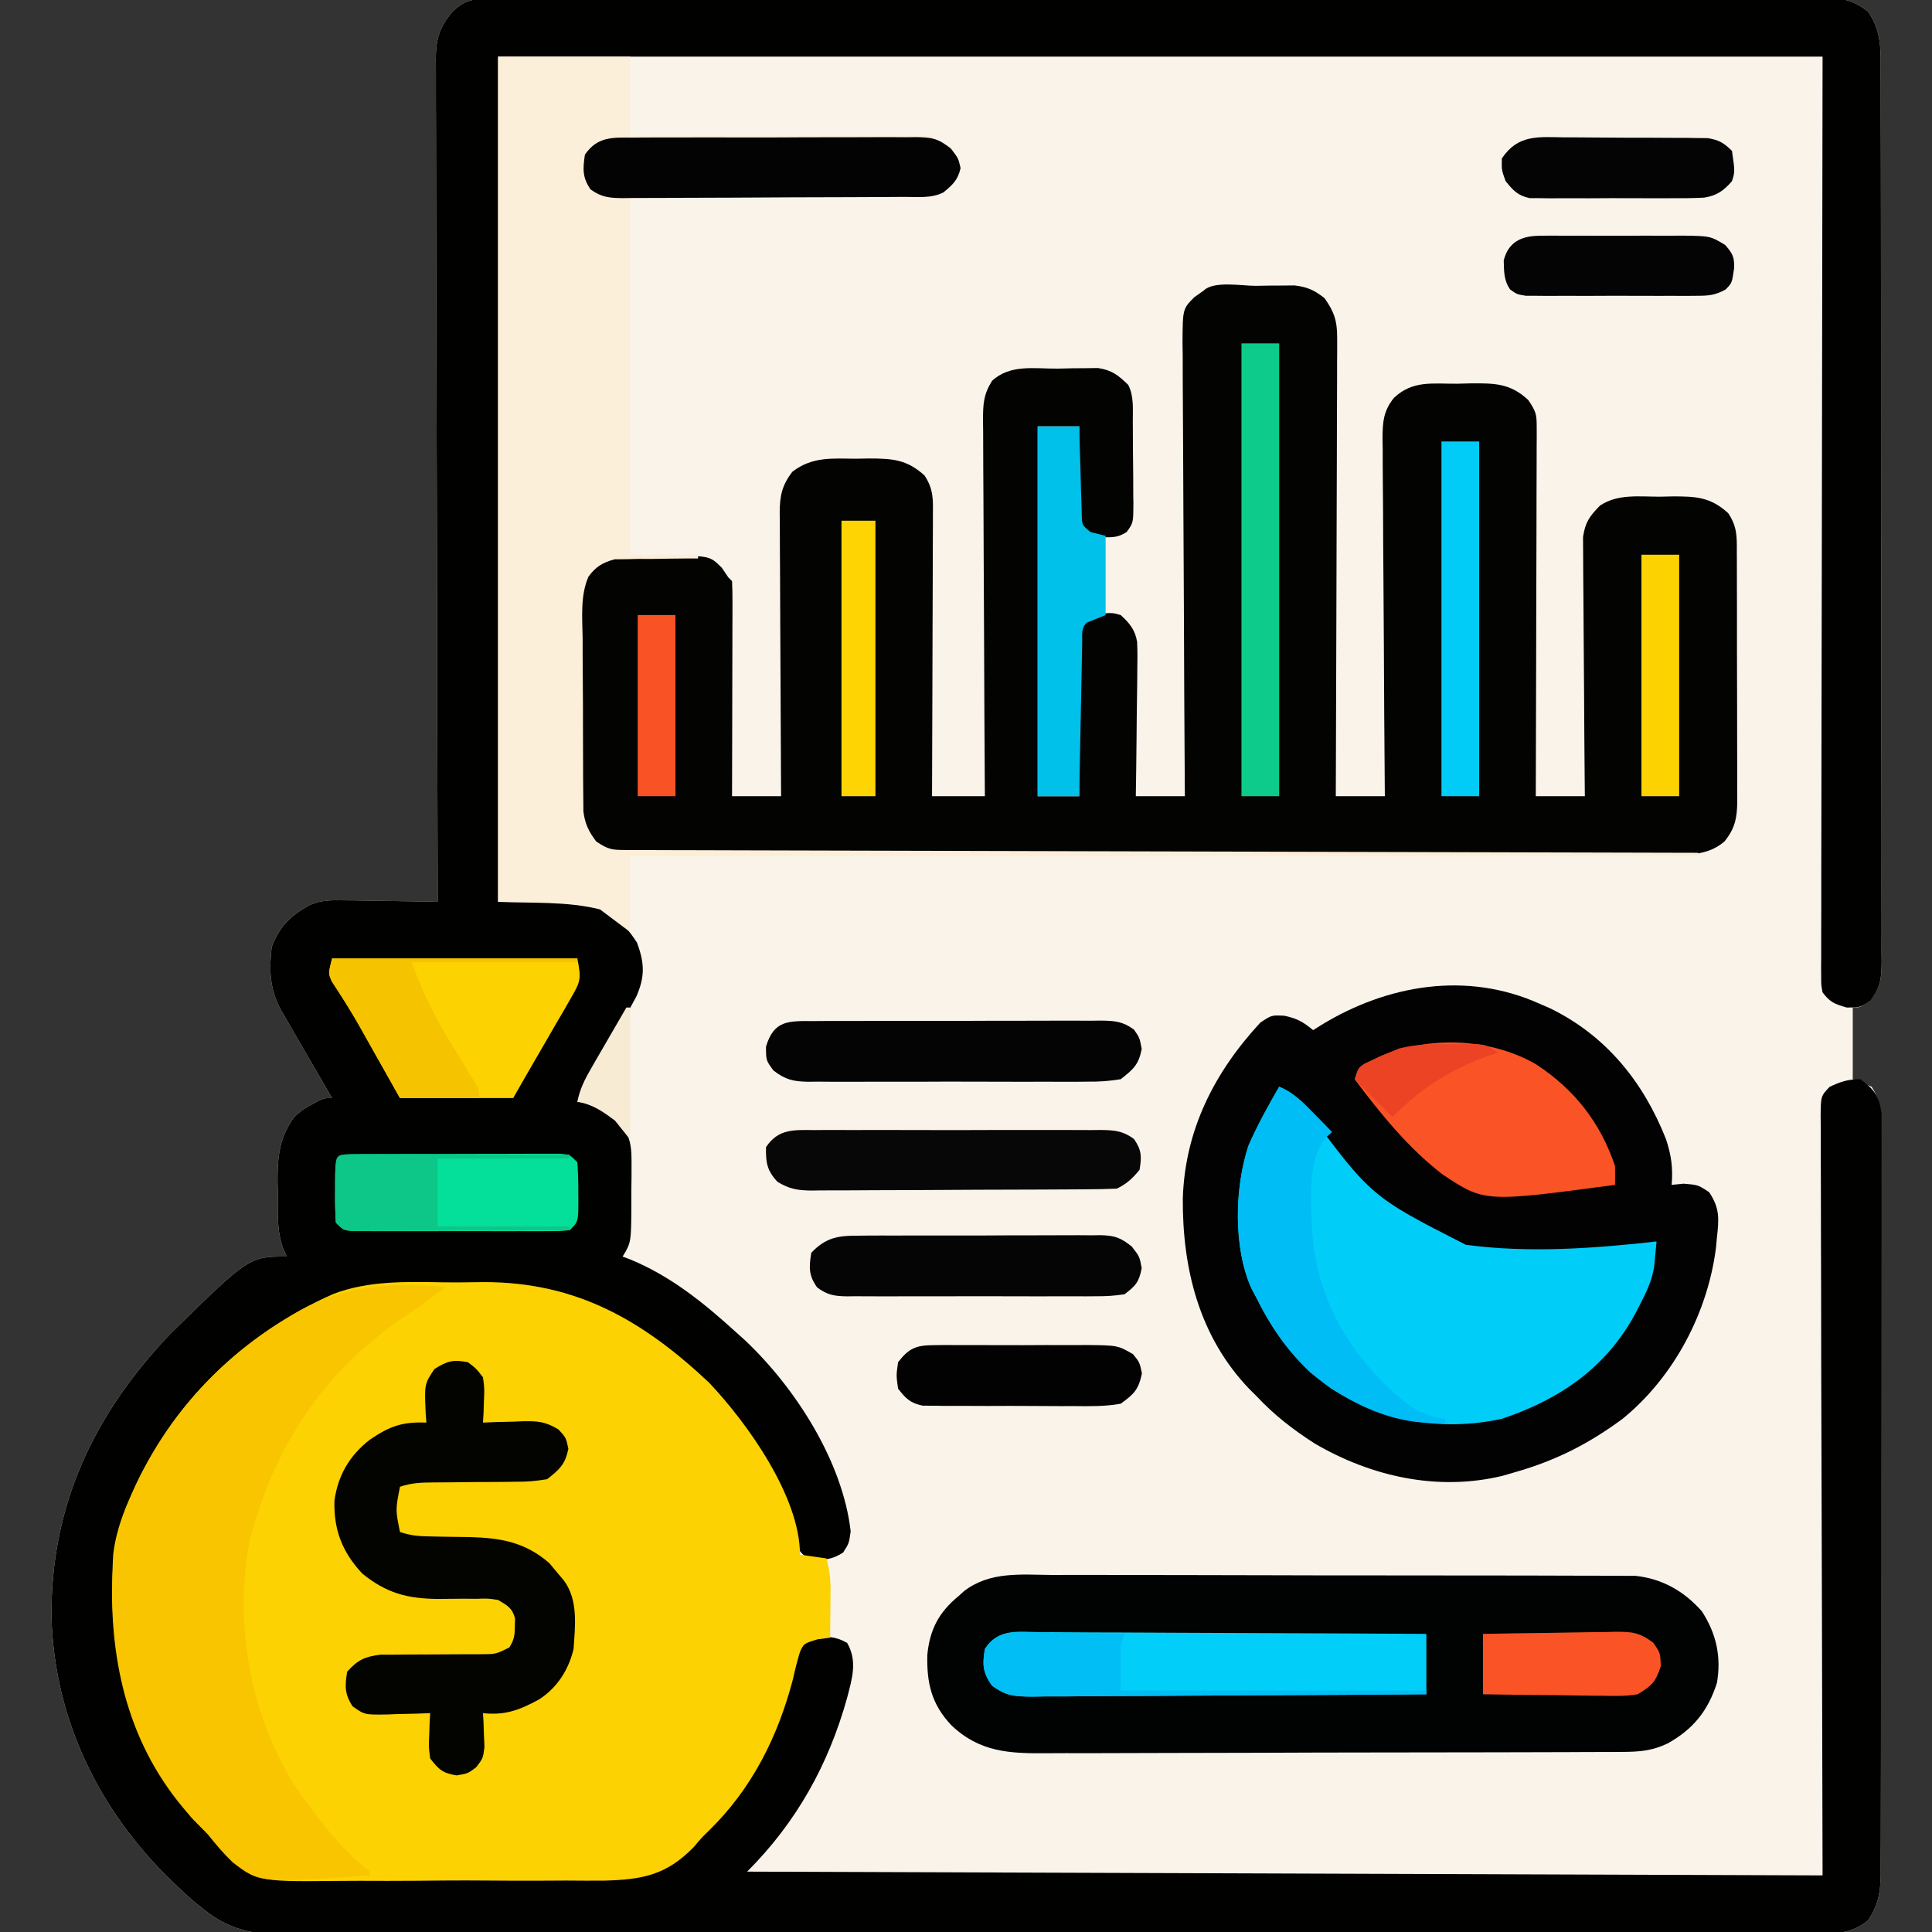 <?xml version="1.0" encoding="UTF-8"?>
<svg version="1.1" xmlns="http://www.w3.org/2000/svg" width="512" height="512">
<rect width="100%" height="100%" fill="#333333" stroke="none"/>
<path d="M0 0 C1.28 -0.008 2.56 -0.016 3.878 -0.024 C5.301 -0.017 6.725 -0.01 8.148 -0.003 C9.658 -0.007 11.167 -0.012 12.677 -0.018 C16.831 -0.03 20.985 -0.024 25.14 -0.015 C29.617 -0.008 34.095 -0.018 38.573 -0.027 C47.348 -0.04 56.123 -0.037 64.898 -0.028 C72.028 -0.022 79.159 -0.021 86.289 -0.024 C87.303 -0.024 88.317 -0.025 89.361 -0.025 C91.421 -0.026 93.48 -0.027 95.539 -0.028 C114.863 -0.037 134.187 -0.027 153.511 -0.011 C170.099 0.003 186.688 0 203.276 -0.014 C222.528 -0.03 241.78 -0.036 261.032 -0.027 C263.084 -0.026 265.136 -0.025 267.189 -0.024 C268.198 -0.023 269.208 -0.023 270.249 -0.023 C277.372 -0.02 284.495 -0.024 291.618 -0.031 C300.297 -0.04 308.976 -0.038 317.655 -0.022 C322.084 -0.014 326.514 -0.011 330.944 -0.02 C334.997 -0.029 339.05 -0.025 343.104 -0.009 C344.572 -0.005 346.04 -0.007 347.509 -0.014 C349.501 -0.023 351.493 -0.012 353.486 0 C355.147 0.001 355.147 0.001 356.843 0.001 C360.222 0.43 362.08 1.366 364.806 3.378 C368.445 8.556 368.234 13.583 368.2 19.67 C368.206 20.705 368.212 21.74 368.219 22.806 C368.235 26.272 368.231 29.738 368.226 33.204 C368.233 35.689 368.242 38.175 368.251 40.66 C368.271 46.709 368.277 52.758 368.275 58.806 C368.274 63.722 368.278 68.638 368.285 73.554 C368.287 74.971 368.289 76.387 368.291 77.804 C368.293 78.862 368.293 78.862 368.295 79.941 C368.313 93.27 368.312 106.598 368.306 119.927 C368.3 132.123 368.321 144.318 368.354 156.513 C368.388 169.038 368.403 181.562 368.398 194.086 C368.396 201.116 368.401 208.147 368.426 215.178 C368.449 221.786 368.447 228.394 368.426 235.002 C368.423 237.43 368.428 239.858 368.442 242.286 C368.46 245.595 368.448 248.903 368.427 252.212 C368.44 253.178 368.452 254.143 368.465 255.138 C368.404 259.767 368.296 261.74 365.392 265.513 C362.806 267.378 362.806 267.378 360.806 267.378 C360.806 273.648 360.806 279.918 360.806 286.378 C362.456 287.038 364.106 287.698 365.806 288.378 C368.359 292.207 368.087 295.308 368.067 299.746 C368.07 300.61 368.074 301.474 368.078 302.365 C368.088 305.271 368.084 308.177 368.08 311.084 C368.085 313.163 368.09 315.243 368.096 317.322 C368.109 322.979 368.11 328.636 368.107 334.293 C368.106 339.012 368.111 343.732 368.116 348.451 C368.127 359.584 368.128 370.717 368.121 381.85 C368.115 393.341 368.128 404.832 368.149 416.323 C368.167 426.182 368.173 436.041 368.169 445.9 C368.168 451.791 368.17 457.682 368.184 463.573 C368.197 469.114 368.195 474.655 368.182 480.197 C368.179 482.231 368.182 484.265 368.19 486.299 C368.201 489.076 368.193 491.851 368.18 494.628 C368.187 495.433 368.195 496.239 368.202 497.068 C368.156 501.875 367.582 505.279 364.806 509.378 C360.725 512.478 357.625 512.755 352.566 512.763 C351.843 512.769 351.121 512.774 350.378 512.779 C347.951 512.793 345.526 512.786 343.099 512.779 C341.345 512.784 339.591 512.791 337.836 512.799 C333.01 512.818 328.183 512.817 323.357 512.814 C318.153 512.813 312.95 512.83 307.747 512.844 C297.55 512.869 287.353 512.877 277.156 512.879 C268.868 512.88 260.58 512.886 252.291 512.896 C228.798 512.922 205.304 512.936 181.811 512.934 C179.91 512.934 179.91 512.934 177.971 512.933 C176.703 512.933 175.434 512.933 174.127 512.933 C153.57 512.932 133.014 512.961 112.458 513.003 C91.355 513.046 70.254 513.067 49.151 513.064 C37.302 513.063 25.453 513.071 13.604 513.104 C3.514 513.131 -6.575 513.137 -16.665 513.117 C-21.813 513.107 -26.96 513.107 -32.107 513.133 C-36.822 513.157 -41.536 513.152 -46.251 513.126 C-47.954 513.122 -49.658 513.127 -51.361 513.144 C-61.006 513.232 -68.392 512.726 -76.194 506.378 C-76.826 505.876 -77.458 505.375 -78.108 504.858 C-79.727 503.529 -81.244 502.138 -82.757 500.69 C-83.58 499.911 -83.58 499.911 -84.42 499.117 C-103.887 480.376 -115.794 456.117 -116.546 428.946 C-116.816 399.336 -105.275 375.034 -85.007 353.815 C-64.16 333.378 -64.16 333.378 -54.194 333.378 C-54.679 332.309 -54.679 332.309 -55.173 331.219 C-56.894 326.431 -56.563 321.606 -56.569 316.565 C-56.594 315.51 -56.618 314.455 -56.643 313.368 C-56.668 306.864 -56.125 301.72 -52.194 296.378 C-50.124 294.503 -50.124 294.503 -48.069 293.378 C-47.386 292.986 -46.703 292.594 -45.999 292.19 C-44.194 291.378 -44.194 291.378 -42.194 291.378 C-42.643 290.606 -43.092 289.834 -43.555 289.038 C-45.222 286.172 -46.886 283.303 -48.548 280.434 C-49.268 279.193 -49.988 277.952 -50.71 276.712 C-51.748 274.929 -52.782 273.144 -53.815 271.358 C-54.438 270.284 -55.062 269.211 -55.704 268.105 C-58.692 262.637 -58.921 257.492 -58.194 251.378 C-56.178 245.916 -53.254 243.074 -48.166 240.233 C-44.946 238.836 -41.987 238.931 -38.511 238.987 C-37.46 238.995 -37.46 238.995 -36.388 239.004 C-34.177 239.026 -31.967 239.076 -29.757 239.128 C-28.247 239.148 -26.737 239.166 -25.227 239.182 C-21.549 239.226 -17.872 239.295 -14.194 239.378 C-14.198 238.198 -14.202 237.018 -14.205 235.802 C-14.292 207.796 -14.358 179.789 -14.398 151.782 C-14.403 148.335 -14.409 144.888 -14.414 141.441 C-14.415 140.754 -14.416 140.068 -14.417 139.361 C-14.434 128.249 -14.466 117.137 -14.503 106.025 C-14.54 94.623 -14.562 83.222 -14.571 71.82 C-14.576 65.415 -14.588 59.011 -14.617 52.607 C-14.644 46.581 -14.653 40.555 -14.647 34.529 C-14.648 32.315 -14.656 30.102 -14.671 27.889 C-14.691 24.869 -14.686 21.851 -14.675 18.831 C-14.687 17.953 -14.699 17.076 -14.711 16.172 C-14.657 10.76 -13.838 7.64 -10.194 3.378 C-6.857 0.255 -4.515 0.002 0 0 Z " fill="#FAF3EA" transform="translate(130.194,-0.378)"/>
<path d="M0 0 C1.28 -0.008 2.56 -0.016 3.878 -0.024 C5.301 -0.017 6.725 -0.01 8.148 -0.003 C9.658 -0.007 11.167 -0.012 12.677 -0.018 C16.831 -0.03 20.985 -0.024 25.14 -0.015 C29.617 -0.008 34.095 -0.018 38.573 -0.027 C47.348 -0.04 56.123 -0.037 64.898 -0.028 C72.028 -0.022 79.159 -0.021 86.289 -0.024 C87.303 -0.024 88.317 -0.025 89.361 -0.025 C91.421 -0.026 93.48 -0.027 95.539 -0.028 C114.863 -0.037 134.187 -0.027 153.511 -0.011 C170.099 0.003 186.688 0 203.276 -0.014 C222.528 -0.03 241.78 -0.036 261.032 -0.027 C263.084 -0.026 265.136 -0.025 267.189 -0.024 C268.198 -0.023 269.208 -0.023 270.249 -0.023 C277.372 -0.02 284.495 -0.024 291.618 -0.031 C300.297 -0.04 308.976 -0.038 317.655 -0.022 C322.084 -0.014 326.514 -0.011 330.944 -0.02 C334.997 -0.029 339.05 -0.025 343.104 -0.009 C344.572 -0.005 346.04 -0.007 347.509 -0.014 C349.501 -0.023 351.493 -0.012 353.486 0 C355.147 0.001 355.147 0.001 356.843 0.001 C360.222 0.43 362.08 1.366 364.806 3.378 C368.445 8.556 368.234 13.583 368.2 19.67 C368.206 20.705 368.212 21.74 368.219 22.806 C368.235 26.272 368.231 29.738 368.226 33.204 C368.233 35.689 368.242 38.175 368.251 40.66 C368.271 46.709 368.277 52.758 368.275 58.806 C368.274 63.722 368.278 68.638 368.285 73.554 C368.287 74.971 368.289 76.387 368.291 77.804 C368.293 78.862 368.293 78.862 368.295 79.941 C368.313 93.27 368.312 106.598 368.306 119.927 C368.3 132.123 368.321 144.318 368.354 156.513 C368.388 169.038 368.403 181.562 368.398 194.086 C368.396 201.116 368.401 208.147 368.426 215.178 C368.449 221.786 368.447 228.394 368.426 235.002 C368.423 237.43 368.428 239.858 368.442 242.286 C368.46 245.595 368.448 248.903 368.427 252.212 C368.44 253.178 368.452 254.143 368.465 255.138 C368.405 259.696 368.269 261.75 365.494 265.513 C362.806 267.378 362.806 267.378 359.181 267.378 C355.857 266.393 354.842 266.02 352.806 263.378 C352.433 261.415 352.433 261.415 352.437 259.135 C352.428 257.83 352.428 257.83 352.419 256.499 C352.427 255.543 352.436 254.587 352.445 253.602 C352.442 252.589 352.44 251.576 352.437 250.533 C352.432 247.112 352.449 243.692 352.465 240.271 C352.466 237.788 352.466 235.304 352.464 232.821 C352.464 226.831 352.476 220.841 352.496 214.851 C352.517 207.924 352.52 200.997 352.522 194.07 C352.538 175.777 352.58 157.483 352.618 139.19 C352.68 98.332 352.742 57.474 352.806 15.378 C236.976 15.378 121.146 15.378 1.806 15.378 C1.806 89.298 1.806 163.218 1.806 239.378 C9.396 239.378 16.986 239.378 24.806 239.378 C31.687 242.326 34.685 244.086 38.618 250.19 C40.637 255.607 40.757 259.229 38.427 264.492 C36.507 268.089 34.497 271.613 32.431 275.128 C31.723 276.357 31.018 277.588 30.314 278.819 C29.022 281.076 27.72 283.326 26.41 285.572 C25.128 287.813 23.926 290.053 22.806 292.378 C23.693 292.46 24.58 292.543 25.493 292.628 C30.17 293.686 32.646 295.769 35.428 299.627 C37.051 302.868 37.179 305.021 37.169 308.631 C37.168 310.407 37.168 310.407 37.167 312.219 C37.151 313.447 37.135 314.675 37.118 315.94 C37.122 317.172 37.125 318.403 37.128 319.672 C37.068 329.648 37.068 329.648 34.806 333.378 C35.517 333.647 36.229 333.916 36.962 334.194 C47.679 338.654 56.314 345.659 64.806 353.378 C65.621 354.108 66.435 354.839 67.275 355.592 C80.591 368.182 93.114 387.637 95.243 406.19 C94.806 409.378 94.806 409.378 93.243 411.815 C89.901 413.958 87.701 413.873 83.806 413.378 C81.273 411.374 80.276 409.495 79.298 406.456 C79.039 405.685 78.779 404.914 78.512 404.12 C78.238 403.298 77.963 402.475 77.681 401.628 C68.193 374.825 49.713 357.818 24.728 345.272 C20.575 343.339 17.201 342.125 12.583 342.008 C11.563 341.979 10.544 341.95 9.494 341.92 C4.796 341.843 0.099 341.77 -4.599 341.732 C-7.054 341.704 -9.51 341.657 -11.964 341.589 C-38.036 340.867 -54.943 348.573 -73.921 366.174 C-88.056 379.873 -98.903 398.805 -99.593 418.815 C-99.6 421.003 -99.593 423.19 -99.569 425.378 C-99.581 426.463 -99.592 427.548 -99.604 428.667 C-99.522 451.599 -88.938 470.137 -73.944 486.745 C-66.702 493.678 -61.924 497.432 -51.664 497.363 C-50.145 497.393 -50.145 497.393 -48.595 497.424 C-45.27 497.48 -41.946 497.484 -38.62 497.483 C-36.29 497.5 -33.96 497.519 -31.63 497.539 C-26.751 497.572 -21.874 497.577 -16.996 497.565 C-10.776 497.553 -4.559 497.628 1.66 497.726 C6.473 497.789 11.284 497.796 16.097 497.789 C18.388 497.793 20.679 497.817 22.97 497.86 C38.708 498.219 38.708 498.219 51.985 490.683 C54.056 488.679 55.95 486.581 57.806 484.378 C58.29 483.821 58.774 483.265 59.273 482.691 C69.509 470.862 75.859 457.993 79.817 442.903 C80.036 442.084 80.255 441.264 80.482 440.42 C80.666 439.689 80.851 438.957 81.041 438.202 C81.806 436.378 81.806 436.378 84.806 434.378 C88.597 433.964 90.935 433.899 94.306 435.753 C97.079 440.606 95.65 445.119 94.297 450.342 C89.362 468.067 80.853 483.33 67.806 496.378 C161.856 496.708 255.906 497.038 352.806 497.378 C352.647 429.389 352.647 429.389 352.445 361.4 C352.427 348.274 352.427 348.274 352.424 342.136 C352.42 337.833 352.405 333.531 352.384 329.229 C352.356 323.748 352.348 318.268 352.354 312.787 C352.352 310.771 352.344 308.755 352.329 306.739 C352.309 304.025 352.314 301.311 352.325 298.597 C352.313 297.8 352.301 297.004 352.289 296.183 C352.348 290.862 352.348 290.862 354.652 288.426 C357.547 287.017 359.561 286.378 362.806 286.378 C366.536 289.137 367.691 290.658 368.429 295.287 C368.454 296.853 368.452 298.42 368.427 299.987 C368.434 300.853 368.44 301.718 368.447 302.61 C368.462 305.511 368.441 308.41 368.421 311.311 C368.425 313.391 368.43 315.47 368.438 317.55 C368.452 323.199 368.435 328.847 368.412 334.496 C368.391 340.405 368.397 346.315 368.4 352.225 C368.4 362.15 368.38 372.076 368.348 382.001 C368.311 393.477 368.302 404.953 368.309 416.429 C368.315 427.466 368.305 438.503 368.285 449.54 C368.277 454.238 368.274 458.936 368.276 463.634 C368.277 469.167 368.262 474.7 368.237 480.233 C368.229 482.264 368.227 484.295 368.231 486.326 C368.234 489.098 368.22 491.869 368.2 494.641 C368.206 495.445 368.211 496.249 368.216 497.078 C368.158 501.877 367.576 505.285 364.806 509.378 C360.726 512.478 357.625 512.755 352.566 512.763 C351.843 512.769 351.121 512.774 350.378 512.779 C347.951 512.793 345.526 512.786 343.099 512.779 C341.345 512.784 339.591 512.791 337.836 512.799 C333.01 512.818 328.183 512.817 323.357 512.814 C318.153 512.813 312.95 512.83 307.747 512.844 C297.55 512.869 287.353 512.877 277.156 512.879 C268.868 512.88 260.58 512.886 252.291 512.896 C228.798 512.922 205.304 512.936 181.811 512.934 C179.91 512.934 179.91 512.934 177.971 512.933 C176.703 512.933 175.434 512.933 174.127 512.933 C153.57 512.932 133.014 512.961 112.458 513.003 C91.355 513.046 70.254 513.067 49.151 513.064 C37.302 513.063 25.453 513.071 13.604 513.104 C3.514 513.131 -6.575 513.137 -16.665 513.117 C-21.813 513.107 -26.96 513.107 -32.107 513.133 C-36.822 513.157 -41.536 513.152 -46.251 513.126 C-47.954 513.122 -49.658 513.127 -51.361 513.144 C-61.006 513.232 -68.392 512.726 -76.194 506.378 C-76.826 505.876 -77.458 505.375 -78.108 504.858 C-79.727 503.529 -81.244 502.138 -82.757 500.69 C-83.58 499.911 -83.58 499.911 -84.42 499.117 C-103.887 480.376 -115.794 456.117 -116.546 428.946 C-116.816 399.336 -105.275 375.034 -85.007 353.815 C-64.16 333.378 -64.16 333.378 -54.194 333.378 C-54.679 332.309 -54.679 332.309 -55.173 331.219 C-56.894 326.431 -56.563 321.606 -56.569 316.565 C-56.594 315.51 -56.618 314.455 -56.643 313.368 C-56.668 306.864 -56.125 301.72 -52.194 296.378 C-50.124 294.503 -50.124 294.503 -48.069 293.378 C-47.386 292.986 -46.703 292.594 -45.999 292.19 C-44.194 291.378 -44.194 291.378 -42.194 291.378 C-42.643 290.606 -43.092 289.834 -43.555 289.038 C-45.222 286.172 -46.886 283.303 -48.548 280.434 C-49.268 279.193 -49.988 277.952 -50.71 276.712 C-51.748 274.929 -52.782 273.144 -53.815 271.358 C-54.438 270.284 -55.062 269.211 -55.704 268.105 C-58.692 262.637 -58.921 257.492 -58.194 251.378 C-56.178 245.916 -53.254 243.074 -48.166 240.233 C-44.946 238.836 -41.987 238.931 -38.511 238.987 C-37.46 238.995 -37.46 238.995 -36.388 239.004 C-34.177 239.026 -31.967 239.076 -29.757 239.128 C-28.247 239.148 -26.737 239.166 -25.227 239.182 C-21.549 239.226 -17.872 239.295 -14.194 239.378 C-14.198 238.198 -14.202 237.018 -14.205 235.802 C-14.292 207.796 -14.358 179.789 -14.398 151.782 C-14.403 148.335 -14.409 144.888 -14.414 141.441 C-14.415 140.754 -14.416 140.068 -14.417 139.361 C-14.434 128.249 -14.466 117.137 -14.503 106.025 C-14.54 94.623 -14.562 83.222 -14.571 71.82 C-14.576 65.415 -14.588 59.011 -14.617 52.607 C-14.644 46.581 -14.653 40.555 -14.647 34.529 C-14.648 32.315 -14.656 30.102 -14.671 27.889 C-14.691 24.869 -14.686 21.851 -14.675 18.831 C-14.687 17.953 -14.699 17.076 -14.711 16.172 C-14.657 10.76 -13.838 7.64 -10.194 3.378 C-6.857 0.255 -4.515 0.002 0 0 Z " fill="#010100" transform="translate(130.194,-0.378)"/>
<path d="M0 0 C1.194 -0.021 2.387 -0.041 3.617 -0.062 C4.77 -0.068 5.922 -0.073 7.109 -0.078 C8.166 -0.087 9.223 -0.097 10.312 -0.106 C13.757 0.311 15.516 1.124 18.25 3.25 C20.81 6.838 21.624 9.285 21.611 13.673 C21.617 15.286 21.617 15.286 21.623 16.932 C21.612 18.101 21.602 19.271 21.591 20.476 C21.591 21.715 21.591 22.955 21.592 24.232 C21.59 27.622 21.575 31.012 21.554 34.402 C21.535 37.948 21.534 41.494 21.53 45.04 C21.521 51.751 21.496 58.463 21.466 65.174 C21.433 72.816 21.416 80.458 21.401 88.1 C21.37 103.817 21.316 119.533 21.25 135.25 C25.54 135.25 29.83 135.25 34.25 135.25 C34.239 133.985 34.228 132.721 34.216 131.418 C34.115 119.5 34.04 107.582 33.991 95.663 C33.965 89.536 33.929 83.409 33.873 77.282 C33.818 71.368 33.789 65.455 33.776 59.542 C33.766 57.286 33.748 55.03 33.721 52.774 C33.685 49.614 33.68 46.455 33.682 43.294 C33.655 41.896 33.655 41.896 33.628 40.47 C33.663 36.091 33.852 33.165 36.66 29.685 C41.678 24.968 46.893 25.993 53.5 25.938 C54.633 25.908 55.766 25.879 56.934 25.85 C63.324 25.801 67.472 25.801 72.25 30.25 C74.316 33.348 74.499 33.982 74.491 37.483 C74.495 38.777 74.495 38.777 74.499 40.096 C74.488 41.511 74.488 41.511 74.477 42.954 C74.477 43.949 74.478 44.944 74.478 45.97 C74.477 49.265 74.461 52.56 74.445 55.855 C74.442 58.138 74.439 60.421 74.437 62.703 C74.429 68.715 74.409 74.727 74.387 80.739 C74.367 86.872 74.358 93.006 74.348 99.139 C74.326 111.176 74.292 123.213 74.25 135.25 C78.54 135.25 82.83 135.25 87.25 135.25 C87.241 134.359 87.232 133.468 87.223 132.55 C87.143 124.149 87.082 115.748 87.043 107.346 C87.022 103.027 86.994 98.708 86.948 94.389 C86.905 90.22 86.881 86.051 86.87 81.881 C86.863 80.292 86.849 78.702 86.827 77.113 C86.798 74.884 86.794 72.656 86.796 70.427 C86.787 69.159 86.778 67.891 86.769 66.585 C87.335 62.662 88.505 61.049 91.25 58.25 C95.958 55.067 101.658 55.882 107.125 55.875 C108.74 55.838 108.74 55.838 110.387 55.801 C116.643 55.778 120.552 55.955 125.25 60.25 C127.673 63.885 127.539 66.562 127.525 70.763 C127.532 71.908 127.532 71.908 127.54 73.075 C127.554 75.6 127.553 78.124 127.551 80.648 C127.555 82.403 127.559 84.158 127.564 85.913 C127.571 89.594 127.571 93.274 127.566 96.954 C127.56 101.667 127.577 106.38 127.6 111.094 C127.615 114.719 127.616 118.345 127.613 121.97 C127.613 123.708 127.618 125.445 127.628 127.183 C127.641 129.615 127.634 132.046 127.622 134.478 C127.63 135.194 127.638 135.91 127.645 136.648 C127.599 141.029 127.031 143.828 124.25 147.25 C119.378 151.416 113.704 150.673 107.642 150.644 C106.453 150.651 105.265 150.657 104.041 150.663 C100.745 150.677 97.451 150.677 94.156 150.671 C90.601 150.669 87.046 150.683 83.491 150.696 C76.528 150.717 69.565 150.721 62.602 150.719 C56.943 150.718 51.283 150.722 45.624 150.729 C43.995 150.731 42.365 150.734 40.735 150.736 C39.518 150.737 39.518 150.737 38.277 150.739 C22.935 150.758 7.592 150.757 -7.75 150.75 C-21.788 150.744 -35.825 150.765 -49.863 150.798 C-64.276 150.832 -78.688 150.847 -93.1 150.842 C-101.192 150.84 -109.284 150.845 -117.376 150.87 C-124.265 150.891 -131.153 150.895 -138.042 150.876 C-141.557 150.867 -145.071 150.866 -148.586 150.886 C-152.396 150.909 -156.205 150.892 -160.015 150.871 C-161.126 150.884 -162.237 150.896 -163.382 150.909 C-171.724 150.813 -171.724 150.813 -175.421 147.899 C-178.818 144.035 -178.886 141.215 -178.959 136.237 C-178.978 134.999 -178.997 133.76 -179.017 132.484 C-179.032 131.13 -179.046 129.776 -179.059 128.422 C-179.065 127.738 -179.072 127.055 -179.079 126.35 C-179.111 122.731 -179.136 119.111 -179.155 115.492 C-179.173 112.504 -179.208 109.517 -179.258 106.53 C-179.318 102.915 -179.349 99.3 -179.358 95.685 C-179.367 94.312 -179.385 92.939 -179.415 91.566 C-179.66 79.515 -179.66 79.515 -176.12 74.906 C-173.009 71.996 -170.511 71.372 -166.215 71.391 C-164.993 71.391 -163.772 71.391 -162.514 71.391 C-161.251 71.427 -159.988 71.463 -158.688 71.5 C-156.788 71.485 -156.788 71.485 -154.85 71.469 C-144.592 71.599 -144.592 71.599 -141.441 74.734 C-140.883 75.565 -140.325 76.395 -139.75 77.25 C-139.42 77.58 -139.09 77.91 -138.75 78.25 C-138.656 80.03 -138.633 81.814 -138.636 83.596 C-138.637 84.737 -138.637 85.878 -138.637 87.054 C-138.642 88.295 -138.647 89.537 -138.652 90.816 C-138.654 92.08 -138.655 93.344 -138.657 94.646 C-138.661 98.011 -138.67 101.376 -138.681 104.742 C-138.692 108.173 -138.696 111.605 -138.701 115.037 C-138.712 121.775 -138.73 128.512 -138.75 135.25 C-134.46 135.25 -130.17 135.25 -125.75 135.25 C-125.757 134.246 -125.763 133.243 -125.77 132.209 C-125.831 122.748 -125.876 113.287 -125.905 103.826 C-125.921 98.962 -125.942 94.098 -125.976 89.234 C-126.009 84.54 -126.027 79.846 -126.035 75.151 C-126.04 73.361 -126.051 71.57 -126.067 69.78 C-126.089 67.271 -126.092 64.762 -126.091 62.253 C-126.101 61.514 -126.112 60.774 -126.123 60.012 C-126.097 55.572 -125.471 52.785 -122.75 49.25 C-117.441 45.203 -112.225 45.77 -105.812 45.812 C-104.741 45.793 -103.669 45.773 -102.564 45.752 C-96.335 45.756 -92.431 45.985 -87.75 50.25 C-85.269 53.972 -85.482 56.814 -85.523 61.118 C-85.523 61.918 -85.522 62.718 -85.522 63.543 C-85.523 66.189 -85.539 68.835 -85.555 71.48 C-85.558 73.315 -85.561 75.149 -85.563 76.983 C-85.571 81.811 -85.591 86.64 -85.613 91.468 C-85.633 96.395 -85.642 101.321 -85.652 106.248 C-85.674 115.915 -85.708 125.583 -85.75 135.25 C-81.13 135.25 -76.51 135.25 -71.75 135.25 C-71.759 133.921 -71.768 132.591 -71.777 131.222 C-71.858 118.7 -71.918 106.178 -71.957 93.656 C-71.978 87.218 -72.006 80.78 -72.052 74.343 C-72.095 68.131 -72.119 61.92 -72.13 55.708 C-72.137 53.337 -72.151 50.966 -72.173 48.595 C-72.202 45.276 -72.206 41.958 -72.204 38.64 C-72.218 37.657 -72.233 36.675 -72.248 35.662 C-72.221 31.326 -72.164 28.922 -69.847 25.163 C-64.978 20.72 -58.709 21.986 -52.438 21.938 C-51.201 21.908 -49.964 21.879 -48.689 21.85 C-47.496 21.841 -46.303 21.833 -45.074 21.824 C-43.982 21.81 -42.89 21.795 -41.764 21.78 C-38.056 22.358 -36.418 23.666 -33.75 26.25 C-32.205 29.339 -32.566 32.604 -32.547 35.996 C-32.541 36.763 -32.535 37.53 -32.53 38.32 C-32.52 39.943 -32.514 41.566 -32.51 43.19 C-32.5 45.674 -32.469 48.158 -32.438 50.643 C-32.431 52.219 -32.426 53.795 -32.422 55.371 C-32.41 56.115 -32.397 56.859 -32.384 57.625 C-32.407 62.767 -32.407 62.767 -34.149 65.218 C-36.142 66.503 -37.388 66.652 -39.75 66.625 C-40.771 66.637 -40.771 66.637 -41.812 66.648 C-44.403 66.116 -45.156 65.359 -46.75 63.25 C-47.091 60.523 -47.091 60.523 -47.043 57.27 C-47.033 56.106 -47.024 54.943 -47.014 53.744 C-46.989 52.529 -46.963 51.314 -46.938 50.062 C-46.924 48.836 -46.91 47.609 -46.896 46.346 C-46.861 43.313 -46.812 40.282 -46.75 37.25 C-50.38 37.25 -54.01 37.25 -57.75 37.25 C-57.75 69.59 -57.75 101.93 -57.75 135.25 C-54.12 135.25 -50.49 135.25 -46.75 135.25 C-46.774 133.229 -46.774 133.229 -46.798 131.167 C-46.852 126.174 -46.886 121.182 -46.915 116.189 C-46.93 114.027 -46.95 111.864 -46.976 109.702 C-47.013 106.597 -47.03 103.492 -47.043 100.387 C-47.066 98.933 -47.066 98.933 -47.09 97.451 C-47.09 96.1 -47.09 96.1 -47.091 94.721 C-47.101 93.532 -47.101 93.532 -47.111 92.319 C-46.65 89.676 -45.907 88.816 -43.75 87.25 C-38.176 86.542 -38.176 86.542 -35.75 87.25 C-33.394 89.4 -31.93 91.161 -31.4 94.364 C-31.287 96.966 -31.301 99.54 -31.359 102.145 C-31.365 103.092 -31.371 104.039 -31.377 105.015 C-31.399 108.032 -31.449 111.047 -31.5 114.062 C-31.52 116.111 -31.538 118.16 -31.555 120.209 C-31.599 125.223 -31.668 130.236 -31.75 135.25 C-27.46 135.25 -23.17 135.25 -18.75 135.25 C-18.761 133.645 -18.772 132.04 -18.784 130.386 C-18.885 115.274 -18.96 100.163 -19.009 85.051 C-19.035 77.281 -19.07 69.511 -19.127 61.742 C-19.177 54.97 -19.209 48.198 -19.22 41.426 C-19.227 37.84 -19.242 34.255 -19.279 30.669 C-19.319 26.666 -19.32 22.663 -19.318 18.659 C-19.345 16.877 -19.345 16.877 -19.372 15.059 C-19.316 6.115 -19.316 6.115 -16.277 3.037 C-15.443 2.447 -14.609 1.858 -13.75 1.25 C-11.113 -1.387 -3.546 0.015 0 0 Z " fill="#030302" transform="translate(332.75,75.75)"/>
<path d="M0 0 C3.537 0.048 7.064 0 10.602 -0.057 C35.197 -0.126 52.845 10.015 70.477 26.611 C80.669 37.405 94.539 56.836 94.539 72.173 C96.849 72.503 99.159 72.833 101.539 73.173 C102.326 75.951 102.659 78.399 102.637 81.283 C102.633 82.037 102.63 82.791 102.627 83.568 C102.619 84.345 102.61 85.122 102.602 85.923 C102.597 86.716 102.593 87.509 102.588 88.326 C102.576 90.275 102.558 92.224 102.539 94.173 C101.443 94.316 100.348 94.46 99.219 94.607 C95.555 95.725 95.555 95.725 94.544 97.939 C93.795 100.354 93.212 102.767 92.664 105.236 C88.673 120.418 81.836 134.137 70.488 145.229 C68.453 147.209 68.453 147.209 66.414 149.649 C59.115 157.103 52.831 158.302 42.559 158.561 C39.251 158.589 35.945 158.566 32.637 158.537 C30.308 158.546 27.98 158.558 25.652 158.573 C20.787 158.592 15.924 158.575 11.06 158.532 C4.854 158.481 -1.347 158.524 -7.553 158.595 C-12.357 158.639 -17.16 158.63 -21.964 158.606 C-24.25 158.602 -26.536 158.613 -28.822 158.642 C-50.036 158.86 -50.036 158.86 -58.691 150.393 C-59.983 149.019 -61.224 147.597 -62.461 146.173 C-63.877 144.736 -65.294 143.298 -66.711 141.861 C-84.128 121.071 -88.954 98.882 -87.461 72.173 C-86.887 67.206 -85.438 62.762 -83.461 58.173 C-83.187 57.538 -82.913 56.902 -82.631 56.248 C-72.014 32.171 -53.183 13.675 -29.113 3.083 C-19.77 -0.477 -9.865 -0.16 0 0 Z " fill="#FCD202" transform="translate(117.461,339.827)"/>
<path d="M0 0 C1.386 0.601 1.386 0.601 2.801 1.215 C17.617 8.445 27.515 20.704 33.5 35.875 C34.912 40.104 35.394 43.569 35 48 C36.052 47.897 37.104 47.794 38.188 47.688 C42 48 42 48 44.938 49.938 C47.797 54.183 47.552 57.031 47 62 C46.916 62.898 46.832 63.797 46.746 64.723 C44.543 81.954 35.548 98.985 22 110 C13.196 116.512 4.567 120.933 -6 124 C-7.25 124.364 -8.501 124.727 -9.789 125.102 C-26.97 129.266 -44.603 125.322 -59.602 116.539 C-65.3 112.882 -70.376 108.97 -75 104 C-75.606 103.399 -76.212 102.799 -76.836 102.18 C-90.165 88.339 -94.664 70.306 -94.543 51.568 C-93.968 33.497 -86.213 18.19 -74 5 C-71 3 -71 3 -67.562 3.188 C-64.078 3.982 -62.687 4.809 -60 7 C-59.273 6.541 -58.546 6.082 -57.797 5.609 C-40.335 -5.047 -19.283 -8.676 0 0 Z " fill="#020203" transform="translate(408,266)"/>
<path d="M0 0 C1.714 -0.004 3.428 -0.009 5.142 -0.017 C9.78 -0.031 14.418 -0.014 19.057 0.009 C23.918 0.03 28.779 0.024 33.641 0.021 C41.802 0.021 49.964 0.041 58.125 0.073 C67.554 0.11 76.982 0.119 86.41 0.112 C95.492 0.106 104.573 0.116 113.654 0.136 C117.514 0.144 121.374 0.147 125.234 0.145 C129.78 0.144 134.326 0.159 138.873 0.184 C140.539 0.192 142.205 0.194 143.871 0.19 C146.15 0.187 148.428 0.201 150.707 0.221 C152.617 0.226 152.617 0.226 154.566 0.232 C161.654 0.992 167.437 4.286 172.138 9.615 C175.984 15.519 177.341 21.663 176.138 28.615 C173.774 35.993 169.888 40.832 163.138 44.615 C158.985 46.624 155.586 46.873 150.992 46.889 C150.284 46.895 149.575 46.9 148.845 46.905 C146.477 46.92 144.109 46.921 141.741 46.922 C140.041 46.929 138.34 46.938 136.64 46.947 C132.024 46.969 127.408 46.978 122.792 46.983 C119.906 46.986 117.021 46.993 114.135 47 C104.061 47.024 93.988 47.037 83.915 47.041 C74.535 47.044 65.155 47.074 55.775 47.116 C47.715 47.151 39.654 47.166 31.594 47.167 C26.783 47.168 21.972 47.177 17.161 47.205 C12.634 47.231 8.107 47.233 3.579 47.217 C1.922 47.216 0.264 47.222 -1.393 47.238 C-11.272 47.328 -19.205 47.007 -26.721 39.843 C-32.001 34.272 -33.293 28.688 -33.112 21.143 C-32.451 14.469 -30.079 9.905 -24.862 5.615 C-24.389 5.187 -23.917 4.759 -23.43 4.317 C-16.533 -1.021 -8.272 -0.071 0 0 Z " fill="#010202" transform="translate(278.862,417.385)"/>
<path d="M0 0 C11.55 0 23.1 0 35 0 C35 6.93 35 13.86 35 21 C61.4 21 87.8 21 115 21 C115 21.33 115 21.66 115 22 C113.904 22.006 112.808 22.012 111.679 22.018 C101.364 22.075 91.049 22.148 80.734 22.236 C75.431 22.28 70.127 22.32 64.824 22.346 C59.708 22.372 54.592 22.413 49.477 22.463 C47.523 22.48 45.569 22.491 43.614 22.498 C40.882 22.507 38.151 22.535 35.419 22.568 C34.607 22.566 33.795 22.565 32.958 22.563 C28.752 22.611 28.752 22.611 24.997 24.308 C23.289 27.206 23.651 29.741 24 33 C24.871 35.039 24.871 35.039 27 36 C29.64 36.33 32.28 36.66 35 37 C35 68.35 35 99.7 35 132 C40.94 132 46.88 132 53 132 C53 132.33 53 132.66 53 133 C52.269 132.999 51.538 132.998 50.784 132.997 C47.46 133.009 44.137 133.066 40.812 133.125 C39.662 133.122 38.512 133.12 37.326 133.117 C35.658 133.156 35.658 133.156 33.957 133.195 C32.425 133.211 32.425 133.211 30.863 133.227 C27.703 134.08 25.904 135.162 23.944 137.818 C21.736 142.924 22.335 148.725 22.406 154.191 C22.408 155.583 22.408 156.975 22.406 158.367 C22.408 161.277 22.426 164.185 22.458 167.094 C22.498 170.816 22.502 174.536 22.495 178.258 C22.491 181.129 22.504 184 22.521 186.872 C22.528 188.244 22.531 189.616 22.53 190.987 C22.532 192.906 22.555 194.825 22.58 196.744 C22.588 197.834 22.597 198.924 22.606 200.047 C23.056 203.421 23.979 205.282 26 208 C29.247 210.165 30.133 210.252 33.883 210.262 C35.402 210.273 35.402 210.273 36.951 210.284 C38.625 210.281 38.625 210.281 40.332 210.278 C41.515 210.284 42.698 210.29 43.916 210.296 C47.205 210.31 50.493 210.315 53.781 210.317 C57.325 210.32 60.869 210.336 64.413 210.349 C70.555 210.372 76.697 210.387 82.839 210.397 C91.719 210.411 100.599 210.437 109.48 210.465 C123.887 210.51 138.293 210.547 152.7 210.578 C166.697 210.608 180.694 210.643 194.691 210.683 C195.984 210.686 195.984 210.686 197.304 210.69 C201.631 210.702 205.957 210.715 210.284 210.727 C246.189 210.831 282.095 210.92 318 211 C318 211.33 318 211.66 318 212 C224.61 212 131.22 212 35 212 C35 218.6 35 225.2 35 232 C32.36 230.02 29.72 228.04 27 226 C18.245 223.811 9.016 224.392 0 224 C0 150.08 0 76.16 0 0 Z " fill="#FCEFD9" transform="translate(132,15)"/>
<path d="M0 0 C3.266 1.386 4.929 2.855 7.022 5.699 C24.388 29.112 24.388 29.112 49.475 41.889 C66.155 44.11 83.336 42.864 100 41 C99.872 42.417 99.736 43.833 99.596 45.248 C99.521 46.037 99.446 46.825 99.368 47.638 C98.779 51.419 97.259 54.57 95.5 57.938 C95.144 58.628 94.788 59.318 94.421 60.029 C86.682 74.453 74.354 82.861 59 88 C42.969 91.448 27.741 88.665 13.852 80.035 C4.864 73.621 -1.122 65.834 -6 56 C-6.434 55.185 -6.869 54.371 -7.316 53.531 C-12.211 42.752 -11.831 26.722 -8.133 15.574 C-5.764 10.192 -2.949 5.082 0 0 Z " fill="#00CEF9" transform="translate(339,288)"/>
<path d="M0 0 C-3.577 2.943 -7.271 5.559 -11.125 8.125 C-32.695 22.899 -45.674 42.831 -52 68 C-56.023 90.317 -51.494 114.378 -39.125 133.438 C-37.78 135.314 -36.405 137.168 -35 139 C-34.242 139.99 -33.484 140.98 -32.703 142 C-28.809 146.913 -24.966 151.18 -20 155 C-20 155.33 -20 155.66 -20 156 C-49.225 158.002 -49.225 158.002 -56.354 152.523 C-58.815 150.16 -60.897 147.694 -63 145 C-64.094 143.89 -64.094 143.89 -65.211 142.758 C-81.964 125.748 -88.312 104.256 -88.312 80.956 C-88.206 72.257 -87.475 65.065 -84 57 C-83.726 56.364 -83.452 55.729 -83.17 55.074 C-74.583 35.6 -61.077 20.226 -43 9 C-42.308 8.567 -41.616 8.133 -40.903 7.687 C-27.466 -0.423 -15.455 -1.161 0 0 Z " fill="#F8C500" transform="translate(118,341)"/>
<path d="M0 0 C2.168 1.645 2.168 1.645 4 4 C4.391 7.016 4.391 7.016 4.25 10.25 C4.214 11.328 4.178 12.405 4.141 13.516 C4.094 14.335 4.048 15.155 4 16 C5.754 15.93 5.754 15.93 7.543 15.859 C9.091 15.822 10.639 15.785 12.188 15.75 C12.956 15.716 13.725 15.683 14.518 15.648 C18.51 15.58 20.517 15.706 24.012 17.832 C26 20 26 20 26.625 22.938 C25.778 27.089 24.31 28.386 21 31 C18.057 31.495 15.679 31.699 12.742 31.672 C11.565 31.691 11.565 31.691 10.364 31.711 C7.867 31.747 5.372 31.75 2.875 31.75 C0.371 31.772 -2.132 31.8 -4.635 31.832 C-6.19 31.85 -7.745 31.86 -9.3 31.862 C-12.467 31.88 -14.972 31.991 -18 33 C-19.2 39.097 -19.2 39.097 -18 45 C-14.934 46.022 -12.767 46.139 -9.555 46.176 C-8.477 46.2 -7.399 46.223 -6.289 46.248 C-4.037 46.291 -1.784 46.322 0.469 46.342 C8.766 46.554 15.212 47.709 21.594 53.254 C22.223 54.016 22.852 54.778 23.5 55.562 C24.15 56.327 24.799 57.091 25.469 57.879 C29.269 63.143 28.419 69.798 28 76 C26.675 81.571 23.618 86.339 18.766 89.418 C13.628 92.197 9.833 93.634 4 93 C4.046 93.82 4.093 94.64 4.141 95.484 C4.195 97.101 4.195 97.101 4.25 98.75 C4.296 99.817 4.343 100.885 4.391 101.984 C4 105 4 105 2.172 107.359 C0 109 0 109 -3 109.5 C-6.732 108.878 -7.703 107.964 -10 105 C-10.391 101.984 -10.391 101.984 -10.25 98.75 C-10.214 97.672 -10.178 96.595 -10.141 95.484 C-10.094 94.665 -10.048 93.845 -10 93 C-11.253 93.046 -12.506 93.093 -13.797 93.141 C-15.448 93.178 -17.099 93.215 -18.75 93.25 C-19.575 93.284 -20.4 93.317 -21.25 93.352 C-27.363 93.45 -27.363 93.45 -30.543 91.203 C-32.698 87.944 -32.613 85.813 -32 82 C-29.114 78.873 -27.428 78.056 -23.175 77.502 C-21.698 77.481 -20.22 77.48 -18.742 77.496 C-17.957 77.487 -17.172 77.477 -16.364 77.468 C-13.867 77.439 -11.372 77.436 -8.875 77.438 C-6.371 77.434 -3.868 77.424 -1.365 77.397 C0.19 77.38 1.745 77.377 3.3 77.39 C7.392 77.376 7.392 77.376 10.972 75.598 C12.247 73.616 12.433 72.349 12.438 70 C12.457 69.319 12.476 68.639 12.496 67.938 C11.775 65.12 10.463 64.479 8 63 C5.265 62.594 5.265 62.594 2.273 62.699 C0.601 62.687 0.601 62.687 -1.105 62.674 C-3.428 62.683 -5.751 62.703 -8.074 62.736 C-16.147 62.648 -21.673 61.15 -28 56 C-33.34 50.277 -35.567 44.426 -35.371 36.691 C-34.44 29.935 -31.317 24.642 -25.938 20.5 C-20.74 16.959 -17.409 15.754 -11 16 C-11.058 15.264 -11.116 14.528 -11.176 13.77 C-11.544 5.815 -11.544 5.815 -8.875 1.812 C-5.487 -0.323 -3.926 -0.752 0 0 Z " fill="#030300" transform="translate(124,361)"/>
<path d="M0 0 C1.654 -0.001 1.654 -0.001 3.342 -0.002 C6.989 0.001 10.635 0.032 14.282 0.063 C16.81 0.071 19.338 0.077 21.866 0.081 C27.84 0.094 33.815 0.126 39.789 0.166 C46.592 0.211 53.395 0.233 60.198 0.253 C74.19 0.295 88.181 0.366 102.173 0.454 C102.173 5.734 102.173 11.014 102.173 16.454 C87.656 16.57 73.14 16.659 58.623 16.713 C51.882 16.739 45.142 16.774 38.402 16.831 C31.898 16.886 25.395 16.916 18.892 16.928 C16.409 16.938 13.926 16.956 11.443 16.983 C7.969 17.019 4.496 17.024 1.022 17.022 C-0.008 17.04 -1.037 17.058 -2.097 17.076 C-6.81 17.042 -9.087 16.999 -12.97 14.141 C-15.406 10.617 -15.514 8.654 -14.827 4.454 C-11.368 -1.114 -5.857 -0.081 0 0 Z " fill="#01CFFA" transform="translate(275.827,432.546)"/>
<path d="M0 0 C21.45 0 42.9 0 65 0 C66.108 5.538 65.846 6.105 63.176 10.711 C62.559 11.791 61.942 12.871 61.307 13.984 C60.649 15.103 59.991 16.222 59.312 17.375 C58.674 18.486 58.035 19.597 57.377 20.742 C56.176 22.828 54.969 24.911 53.755 26.99 C51.816 30.315 49.91 33.658 48 37 C38.1 37 28.2 37 18 37 C11.875 26.125 11.875 26.125 9.984 22.762 C9.471 21.853 8.958 20.944 8.43 20.008 C7.865 19.004 7.3 18 6.718 16.966 C4.586 13.285 2.305 9.708 -0.027 6.152 C-1 4 -1 4 0 0 Z " fill="#FCD201" transform="translate(88,254)"/>
<path d="M0 0 C10.212 6.68 17.081 15.399 21 27 C21.035 28.666 21.039 30.334 21 32 C-13.561 36.626 -13.561 36.626 -24.69 29.252 C-33.783 22.251 -41.165 13.151 -48 4 C-47 1 -47 1 -45.363 -0.098 C-44.687 -0.416 -44.01 -0.734 -43.312 -1.062 C-42.649 -1.383 -41.985 -1.704 -41.301 -2.035 C-28.319 -7.479 -12.314 -7.015 0 0 Z " fill="#FA5325" transform="translate(407,282)"/>
<path d="M0 0 C0.882 -0.007 1.763 -0.014 2.671 -0.021 C5.59 -0.039 8.509 -0.035 11.428 -0.03 C13.454 -0.034 15.481 -0.039 17.507 -0.045 C21.757 -0.054 26.006 -0.052 30.255 -0.042 C35.704 -0.031 41.153 -0.051 46.602 -0.08 C50.787 -0.098 54.973 -0.098 59.158 -0.092 C61.167 -0.092 63.176 -0.098 65.185 -0.111 C67.994 -0.125 70.801 -0.115 73.609 -0.098 C74.441 -0.107 75.273 -0.117 76.13 -0.127 C79.753 -0.08 81.921 0.074 84.882 2.252 C86.369 4.404 86.369 4.404 86.932 7.342 C86.161 11.538 84.715 12.789 81.369 15.404 C78.296 15.898 75.78 16.09 72.711 16.051 C71.42 16.064 71.42 16.064 70.103 16.078 C67.264 16.1 64.427 16.085 61.588 16.068 C59.612 16.071 57.636 16.076 55.659 16.083 C51.52 16.09 47.381 16.079 43.242 16.056 C37.939 16.027 32.637 16.044 27.333 16.074 C23.253 16.092 19.173 16.086 15.093 16.073 C13.138 16.07 11.183 16.074 9.228 16.086 C6.494 16.098 3.762 16.079 1.028 16.051 C0.221 16.061 -0.585 16.071 -1.416 16.082 C-5.459 16.006 -7.418 15.566 -10.672 13.09 C-12.631 10.404 -12.631 10.404 -12.631 6.779 C-10.543 -0.266 -6.697 -0.036 0 0 Z " fill="#040404" transform="translate(215.631,270.596)"/>
<path d="M0 0 C0.87 -0.009 1.741 -0.017 2.637 -0.026 C5.514 -0.049 8.389 -0.042 11.266 -0.033 C13.266 -0.038 15.266 -0.044 17.266 -0.052 C21.459 -0.062 25.65 -0.058 29.843 -0.043 C35.214 -0.026 40.585 -0.049 45.956 -0.084 C50.087 -0.106 54.218 -0.105 58.349 -0.097 C60.329 -0.096 62.309 -0.103 64.29 -0.117 C67.06 -0.135 69.828 -0.12 72.598 -0.098 C73.415 -0.109 74.232 -0.121 75.074 -0.133 C79.336 -0.062 80.91 0.175 84.376 2.913 C86.364 5.533 86.364 5.533 86.926 8.096 C86.193 11.272 84.85 12.486 82.364 14.533 C79.129 16.151 75.584 15.699 72.03 15.71 C71.168 15.717 70.306 15.724 69.418 15.73 C66.559 15.75 63.699 15.762 60.84 15.772 C59.865 15.776 58.89 15.78 57.885 15.784 C52.726 15.805 47.567 15.819 42.407 15.829 C37.072 15.84 31.736 15.874 26.401 15.914 C22.304 15.94 18.207 15.948 14.109 15.952 C12.142 15.957 10.175 15.968 8.208 15.987 C5.457 16.011 2.707 16.01 -0.044 16.003 C-0.859 16.016 -1.674 16.029 -2.513 16.042 C-6.08 16.009 -8.212 15.841 -11.142 13.723 C-13.336 10.508 -13.179 8.331 -12.636 4.533 C-9.352 -0.279 -5.371 -0.043 0 0 Z " fill="#040303" transform="translate(167.636,36.467)"/>
<path d="M0 0 C0.882 -0.007 1.763 -0.014 2.672 -0.021 C5.586 -0.039 8.498 -0.027 11.412 -0.014 C13.437 -0.016 15.462 -0.02 17.487 -0.025 C21.731 -0.031 25.974 -0.023 30.217 -0.004 C35.658 0.019 41.099 0.006 46.54 -0.018 C50.721 -0.033 54.902 -0.028 59.084 -0.018 C61.09 -0.015 63.096 -0.018 65.102 -0.028 C67.906 -0.038 70.708 -0.022 73.512 0 C74.342 -0.008 75.172 -0.016 76.028 -0.025 C79.644 0.029 81.813 0.193 84.771 2.362 C86.804 5.313 86.841 7.007 86.256 10.518 C84.389 12.82 82.899 14.196 80.256 15.518 C77.536 15.632 74.842 15.685 72.122 15.695 C71.281 15.701 70.44 15.708 69.574 15.714 C66.784 15.734 63.995 15.746 61.205 15.756 C59.777 15.762 59.777 15.762 58.321 15.768 C53.284 15.789 48.247 15.803 43.209 15.813 C38.004 15.824 32.798 15.858 27.593 15.898 C23.593 15.924 19.593 15.932 15.592 15.936 C13.673 15.941 11.754 15.953 9.835 15.971 C7.149 15.995 4.464 15.995 1.778 15.988 C0.589 16.007 0.589 16.007 -0.623 16.026 C-4.314 15.992 -6.533 15.646 -9.71 13.707 C-12.521 10.681 -12.817 8.605 -12.744 4.518 C-9.495 -0.357 -5.373 -0.052 0 0 Z " fill="#080707" transform="translate(215.744,299.482)"/>
<path d="M0 0 C3.903 1.587 6.335 4.134 9.25 7.125 C10.142 8.035 11.034 8.945 11.953 9.883 C12.629 10.581 13.304 11.28 14 12 C13.294 12.632 13.294 12.632 12.574 13.277 C7.399 18.94 8.512 30.1 8.684 37.352 C9.541 54.7 17.604 69.414 30.25 80.938 C34.803 84.946 37.902 87.187 44 88 C44 88.33 44 88.66 44 89 C30.836 90.032 18.242 83.986 8.273 75.746 C2.082 69.919 -2.233 63.595 -6 56 C-6.434 55.185 -6.869 54.371 -7.316 53.531 C-12.211 42.752 -11.831 26.722 -8.133 15.574 C-5.764 10.192 -2.949 5.082 0 0 Z " fill="#00BDF6" transform="translate(339,288)"/>
<path d="M0 0 C1.215 -0.006 2.429 -0.013 3.681 -0.019 C5.017 -0.021 6.353 -0.022 7.69 -0.023 C9.051 -0.026 10.413 -0.029 11.774 -0.033 C14.631 -0.039 17.489 -0.041 20.346 -0.04 C24.013 -0.04 27.679 -0.054 31.346 -0.071 C34.159 -0.082 36.972 -0.084 39.785 -0.083 C41.137 -0.085 42.489 -0.089 43.841 -0.097 C45.73 -0.107 47.619 -0.102 49.508 -0.098 C50.584 -0.099 51.66 -0.101 52.769 -0.102 C55.319 0.145 55.319 0.145 57.319 2.145 C57.517 4.854 57.597 7.438 57.569 10.145 C57.58 11.251 57.58 11.251 57.592 12.38 C57.572 17.892 57.572 17.892 55.319 20.145 C52.814 20.399 52.814 20.399 49.615 20.404 C48.421 20.41 47.226 20.417 45.995 20.423 C44.7 20.419 43.404 20.415 42.069 20.411 C40.731 20.412 39.393 20.414 38.056 20.417 C35.251 20.42 32.447 20.415 29.643 20.406 C26.045 20.395 22.447 20.401 18.848 20.413 C16.086 20.42 13.324 20.418 10.561 20.413 C8.588 20.411 6.615 20.417 4.642 20.423 C3.447 20.417 2.253 20.411 1.022 20.404 C-0.034 20.402 -1.089 20.401 -2.177 20.399 C-4.681 20.145 -4.681 20.145 -6.681 18.145 C-6.853 15.254 -6.914 12.471 -6.869 9.583 C-6.868 8.789 -6.868 7.996 -6.867 7.178 C-6.815 0.359 -6.703 0.024 0 0 Z " fill="#04E09A" transform="translate(95.681,305.855)"/>
<path d="M0 0 C1.116 -0.013 1.116 -0.013 2.254 -0.026 C4.703 -0.049 7.151 -0.042 9.6 -0.033 C11.307 -0.038 13.014 -0.044 14.721 -0.052 C18.296 -0.062 21.87 -0.058 25.444 -0.043 C30.021 -0.026 34.596 -0.049 39.173 -0.084 C42.697 -0.106 46.221 -0.105 49.746 -0.097 C51.433 -0.096 53.12 -0.103 54.807 -0.117 C57.168 -0.135 59.526 -0.12 61.887 -0.098 C62.928 -0.115 62.928 -0.115 63.99 -0.133 C67.797 -0.059 69.369 0.474 72.38 2.881 C74.443 5.533 74.443 5.533 75.006 8.596 C74.298 12.291 73.43 13.273 70.443 15.533 C67.759 15.928 65.483 16.081 62.801 16.051 C62.036 16.058 61.271 16.065 60.484 16.072 C57.959 16.09 55.436 16.078 52.912 16.065 C51.156 16.067 49.4 16.071 47.644 16.076 C43.966 16.082 40.287 16.074 36.609 16.055 C31.894 16.032 27.18 16.045 22.466 16.069 C18.84 16.084 15.215 16.079 11.589 16.069 C9.851 16.066 8.113 16.069 6.374 16.079 C3.944 16.089 1.516 16.073 -0.914 16.051 C-1.991 16.063 -1.991 16.063 -3.09 16.076 C-6.448 16.019 -8.272 15.745 -10.999 13.72 C-13.297 10.494 -13.176 8.39 -12.557 4.533 C-8.723 0.472 -5.352 -0.05 0 0 Z " fill="#060505" transform="translate(227.557,327.467)"/>
<path d="M0 0 C3.63 0 7.26 0 11 0 C11.02 0.777 11.04 1.554 11.06 2.355 C11.155 5.862 11.265 9.368 11.375 12.875 C11.406 14.098 11.437 15.322 11.469 16.582 C11.507 17.749 11.546 18.915 11.586 20.117 C11.617 21.196 11.649 22.275 11.681 23.386 C11.747 26.158 11.747 26.158 14 28 C15.32 28.33 16.64 28.66 18 29 C18 35.93 18 42.86 18 50 C16.35 50.66 14.7 51.32 13 52 C11.443 53.557 11.837 55.079 11.795 57.244 C11.775 58.145 11.755 59.046 11.734 59.974 C11.709 61.443 11.709 61.443 11.684 62.941 C11.663 63.939 11.642 64.936 11.621 65.964 C11.555 69.163 11.496 72.363 11.438 75.562 C11.394 77.726 11.351 79.889 11.307 82.053 C11.199 87.368 11.098 92.684 11 98 C7.37 98 3.74 98 0 98 C0 65.66 0 33.32 0 0 Z " fill="#00C1E9" transform="translate(275,113)"/>
<path d="M0 0 C3.3 0 6.6 0 10 0 C10 39.6 10 79.2 10 120 C6.7 120 3.4 120 0 120 C0 80.4 0 40.8 0 0 Z " fill="#0DCB8B" transform="translate(329,91)"/>
<path d="M0 0 C3.3 0 6.6 0 10 0 C10 31.02 10 62.04 10 94 C6.7 94 3.4 94 0 94 C0 62.98 0 31.96 0 0 Z " fill="#01CCF7" transform="translate(382,117)"/>
<path d="M0 0 C1.627 -0.019 1.627 -0.019 3.287 -0.038 C5.037 -0.026 5.037 -0.026 6.823 -0.014 C8.026 -0.017 9.229 -0.021 10.469 -0.025 C13.013 -0.028 15.558 -0.021 18.102 -0.004 C21.996 0.017 25.888 -0.004 29.781 -0.029 C32.254 -0.027 34.726 -0.022 37.198 -0.014 C38.362 -0.022 39.527 -0.03 40.727 -0.038 C48.767 0.055 48.767 0.055 52.811 2.367 C54.576 4.518 54.576 4.518 55.201 7.455 C54.323 11.759 53.151 12.923 49.576 15.518 C45.453 16.265 41.378 16.194 37.198 16.146 C35.391 16.15 35.391 16.15 33.548 16.154 C31.006 16.153 28.463 16.139 25.92 16.115 C22.024 16.08 18.131 16.094 14.235 16.113 C11.764 16.106 9.293 16.097 6.823 16.084 C5.656 16.089 4.489 16.094 3.287 16.099 C2.202 16.083 1.118 16.067 0 16.051 C-0.953 16.045 -1.906 16.039 -2.888 16.032 C-6.187 15.363 -7.384 14.152 -9.424 11.518 C-9.924 8.018 -9.924 8.018 -9.424 4.518 C-6.55 0.805 -4.637 0.015 0 0 Z " fill="#020202" transform="translate(247.424,356.482)"/>
<path d="M0 0 C1.138 -0 2.275 -0 3.447 -0 C5.849 0.005 8.25 0.023 10.652 0.052 C14.33 0.094 18.007 0.093 21.686 0.086 C24.02 0.096 26.354 0.109 28.688 0.125 C30.339 0.125 30.339 0.125 32.024 0.126 C33.561 0.149 33.561 0.149 35.129 0.174 C36.029 0.182 36.929 0.191 37.856 0.199 C40.802 0.679 42.176 1.485 44.277 3.594 C45.059 9.065 45.059 9.065 44.277 11.594 C42.068 14.136 40.241 15.442 36.881 15.971 C33.838 16.124 30.82 16.148 27.773 16.125 C26.658 16.129 25.543 16.133 24.393 16.137 C22.039 16.139 19.685 16.132 17.33 16.115 C13.724 16.094 10.12 16.115 6.514 16.141 C4.225 16.138 1.937 16.133 -0.352 16.125 C-1.97 16.137 -1.97 16.137 -3.622 16.15 C-4.627 16.137 -5.631 16.124 -6.666 16.111 C-7.548 16.108 -8.43 16.105 -9.339 16.102 C-12.512 15.426 -13.701 14.078 -15.723 11.594 C-16.785 8.656 -16.785 8.656 -16.723 5.594 C-12.424 -0.847 -7.035 -0.105 0 0 Z " fill="#040404" transform="translate(414.723,36.406)"/>
<path d="M0 0 C1.005 -0.013 2.009 -0.025 3.044 -0.038 C4.124 -0.03 5.203 -0.022 6.315 -0.014 C7.429 -0.017 8.544 -0.021 9.692 -0.025 C12.048 -0.028 14.404 -0.021 16.76 -0.004 C20.364 0.017 23.966 -0.004 27.571 -0.029 C29.86 -0.027 32.15 -0.022 34.44 -0.014 C35.517 -0.022 36.594 -0.03 37.704 -0.038 C45.172 0.055 45.172 0.055 49.123 2.424 C51.103 4.701 51.604 5.604 51.506 8.58 C50.944 12.518 50.944 12.518 49.238 14.239 C46.5 15.765 44.796 15.898 41.672 15.906 C40.621 15.915 39.57 15.925 38.487 15.934 C36.793 15.925 36.793 15.925 35.065 15.916 C33.901 15.919 32.737 15.922 31.539 15.925 C29.08 15.927 26.621 15.921 24.163 15.909 C20.392 15.893 16.622 15.909 12.852 15.928 C10.464 15.926 8.077 15.922 5.69 15.916 C3.993 15.925 3.993 15.925 2.262 15.934 C1.214 15.925 0.166 15.916 -0.914 15.906 C-1.837 15.903 -2.76 15.901 -3.71 15.899 C-6.056 15.518 -6.056 15.518 -7.85 14.239 C-9.547 11.817 -9.469 9.441 -9.552 6.553 C-8.339 1.575 -4.754 0.017 0 0 Z " fill="#050404" transform="translate(408.056,62.482)"/>
<path d="M0 0 C21.45 0 42.9 0 65 0 C65 0.33 65 0.66 65 1 C50.48 1 35.96 1 21 1 C24.748 10.325 24.748 10.325 29.332 18.914 C29.902 19.859 30.473 20.804 31.061 21.777 C31.639 22.717 32.217 23.657 32.812 24.625 C33.989 26.552 35.163 28.482 36.332 30.414 C36.845 31.249 37.358 32.084 37.886 32.944 C39 35 39 35 39 37 C32.07 37 25.14 37 18 37 C17.131 35.456 16.262 33.911 15.367 32.32 C14.203 30.255 13.039 28.19 11.875 26.125 C11.305 25.112 10.735 24.099 10.148 23.055 C9.581 22.049 9.014 21.044 8.43 20.008 C7.865 19.004 7.3 18 6.718 16.966 C4.586 13.285 2.305 9.708 -0.027 6.152 C-1 4 -1 4 0 0 Z " fill="#F5C300" transform="translate(88,254)"/>
<path d="M0 0 C5.89 -0.124 11.779 -0.214 17.67 -0.275 C19.673 -0.3 21.676 -0.334 23.678 -0.377 C26.561 -0.438 29.442 -0.466 32.324 -0.488 C33.217 -0.514 34.11 -0.54 35.03 -0.566 C39.499 -0.568 41.41 -0.44 45.097 2.308 C47 5 47 5 47.125 8.562 C45.752 12.758 44.767 13.743 41 16 C37.839 16.535 34.741 16.466 31.543 16.391 C30.64 16.385 29.737 16.379 28.807 16.373 C25.933 16.351 23.061 16.301 20.188 16.25 C18.235 16.23 16.283 16.212 14.33 16.195 C9.553 16.151 4.777 16.082 0 16 C0 10.72 0 5.44 0 0 Z " fill="#FA5325" transform="translate(393,433)"/>
<path d="M0 0 C2.97 0 5.94 0 9 0 C9 24.09 9 48.18 9 73 C6.03 73 3.06 73 0 73 C0 48.91 0 24.82 0 0 Z " fill="#FED402" transform="translate(223,138)"/>
<path d="M0 0 C3.3 0 6.6 0 10 0 C10 21.12 10 42.24 10 64 C6.7 64 3.4 64 0 64 C0 42.88 0 21.76 0 0 Z " fill="#FCD201" transform="translate(435,147)"/>
<path d="M0 0 C0.727 0.006 1.454 0.011 2.202 0.017 C4.516 0.039 6.828 0.09 9.141 0.141 C10.712 0.161 12.284 0.179 13.855 0.195 C17.701 0.239 21.546 0.308 25.391 0.391 C25.061 1.381 24.731 2.371 24.391 3.391 C24.391 7.351 24.391 11.311 24.391 15.391 C51.121 15.391 77.851 15.391 105.391 15.391 C105.391 15.721 105.391 16.051 105.391 16.391 C90.874 16.507 76.358 16.595 61.841 16.65 C55.1 16.675 48.36 16.711 41.619 16.768 C35.116 16.823 28.613 16.852 22.109 16.865 C19.627 16.874 17.144 16.892 14.661 16.919 C11.187 16.956 7.714 16.961 4.24 16.958 C3.21 16.976 2.181 16.994 1.12 17.013 C-3.592 16.979 -5.869 16.935 -9.752 14.078 C-12.188 10.553 -12.297 8.591 -11.609 4.391 C-8.42 -0.089 -5.139 -0.151 0 0 Z " fill="#01BEF5" transform="translate(272.609,432.609)"/>
<path d="M0 0 C1.622 0.003 1.622 0.003 3.277 0.007 C4.498 0.007 5.719 0.007 6.978 0.007 C8.32 0.012 9.663 0.017 11.005 0.023 C12.372 0.024 13.738 0.026 15.104 0.027 C18.706 0.031 22.308 0.041 25.91 0.052 C29.583 0.062 33.256 0.066 36.929 0.071 C44.141 0.082 51.352 0.099 58.564 0.12 C58.564 0.45 58.564 0.78 58.564 1.12 C47.014 1.12 35.464 1.12 23.564 1.12 C23.564 7.06 23.564 13 23.564 19.12 C35.114 19.12 46.664 19.12 58.564 19.12 C58.564 19.45 58.564 19.78 58.564 20.12 C50.775 20.167 42.987 20.202 35.198 20.224 C31.582 20.234 27.966 20.249 24.35 20.271 C20.861 20.293 17.373 20.305 13.885 20.31 C11.903 20.316 9.921 20.331 7.938 20.347 C6.737 20.347 5.536 20.347 4.299 20.347 C3.237 20.352 2.176 20.356 1.082 20.361 C-1.436 20.12 -1.436 20.12 -3.436 18.12 C-3.608 15.229 -3.668 12.446 -3.624 9.558 C-3.623 8.764 -3.622 7.971 -3.622 7.153 C-3.568 0.176 -3.568 0.176 0 0 Z " fill="#0CC788" transform="translate(92.436,305.88)"/>
<path d="M0 0 C3.3 0 6.6 0 10 0 C10 15.84 10 31.68 10 48 C6.7 48 3.4 48 0 48 C0 32.16 0 16.32 0 0 Z " fill="#F85225" transform="translate(169,163)"/>
<path d="M0 0 C0.902 -0.008 1.803 -0.015 2.732 -0.023 C4.031 -0.02 4.031 -0.02 5.355 -0.016 C6.139 -0.013 6.923 -0.011 7.731 -0.009 C9.812 0.25 9.812 0.25 12.812 2.25 C12.013 2.507 11.214 2.763 10.391 3.027 C0.227 6.57 -7.515 11.577 -15.188 19.25 C-18.488 15.95 -21.788 12.65 -25.188 9.25 C-24.188 6.25 -24.188 6.25 -22.551 5.152 C-21.874 4.834 -21.197 4.516 -20.5 4.188 C-19.836 3.867 -19.172 3.546 -18.488 3.215 C-17.729 2.896 -16.97 2.578 -16.188 2.25 C-14.884 1.703 -14.884 1.703 -13.555 1.145 C-8.995 -0.067 -4.696 -0.041 0 0 Z " fill="#EB4323" transform="translate(384.188,276.75)"/>
<path d="M0 0 C0.33 0 0.66 0 1 0 C1 11.55 1 23.1 1 35 C-0.32 33.35 -1.64 31.7 -3 30 C-6.221 27.584 -8.974 25.619 -13 25 C-12.335 21.595 -11.011 19.009 -9.277 16.016 C-8.47 14.614 -8.47 14.614 -7.646 13.184 C-6.801 11.731 -6.801 11.731 -5.938 10.25 C-5.37 9.266 -4.802 8.283 -4.217 7.27 C-2.816 4.844 -1.41 2.421 0 0 Z " fill="#F7EBD4" transform="translate(166,267)"/>
</svg>
